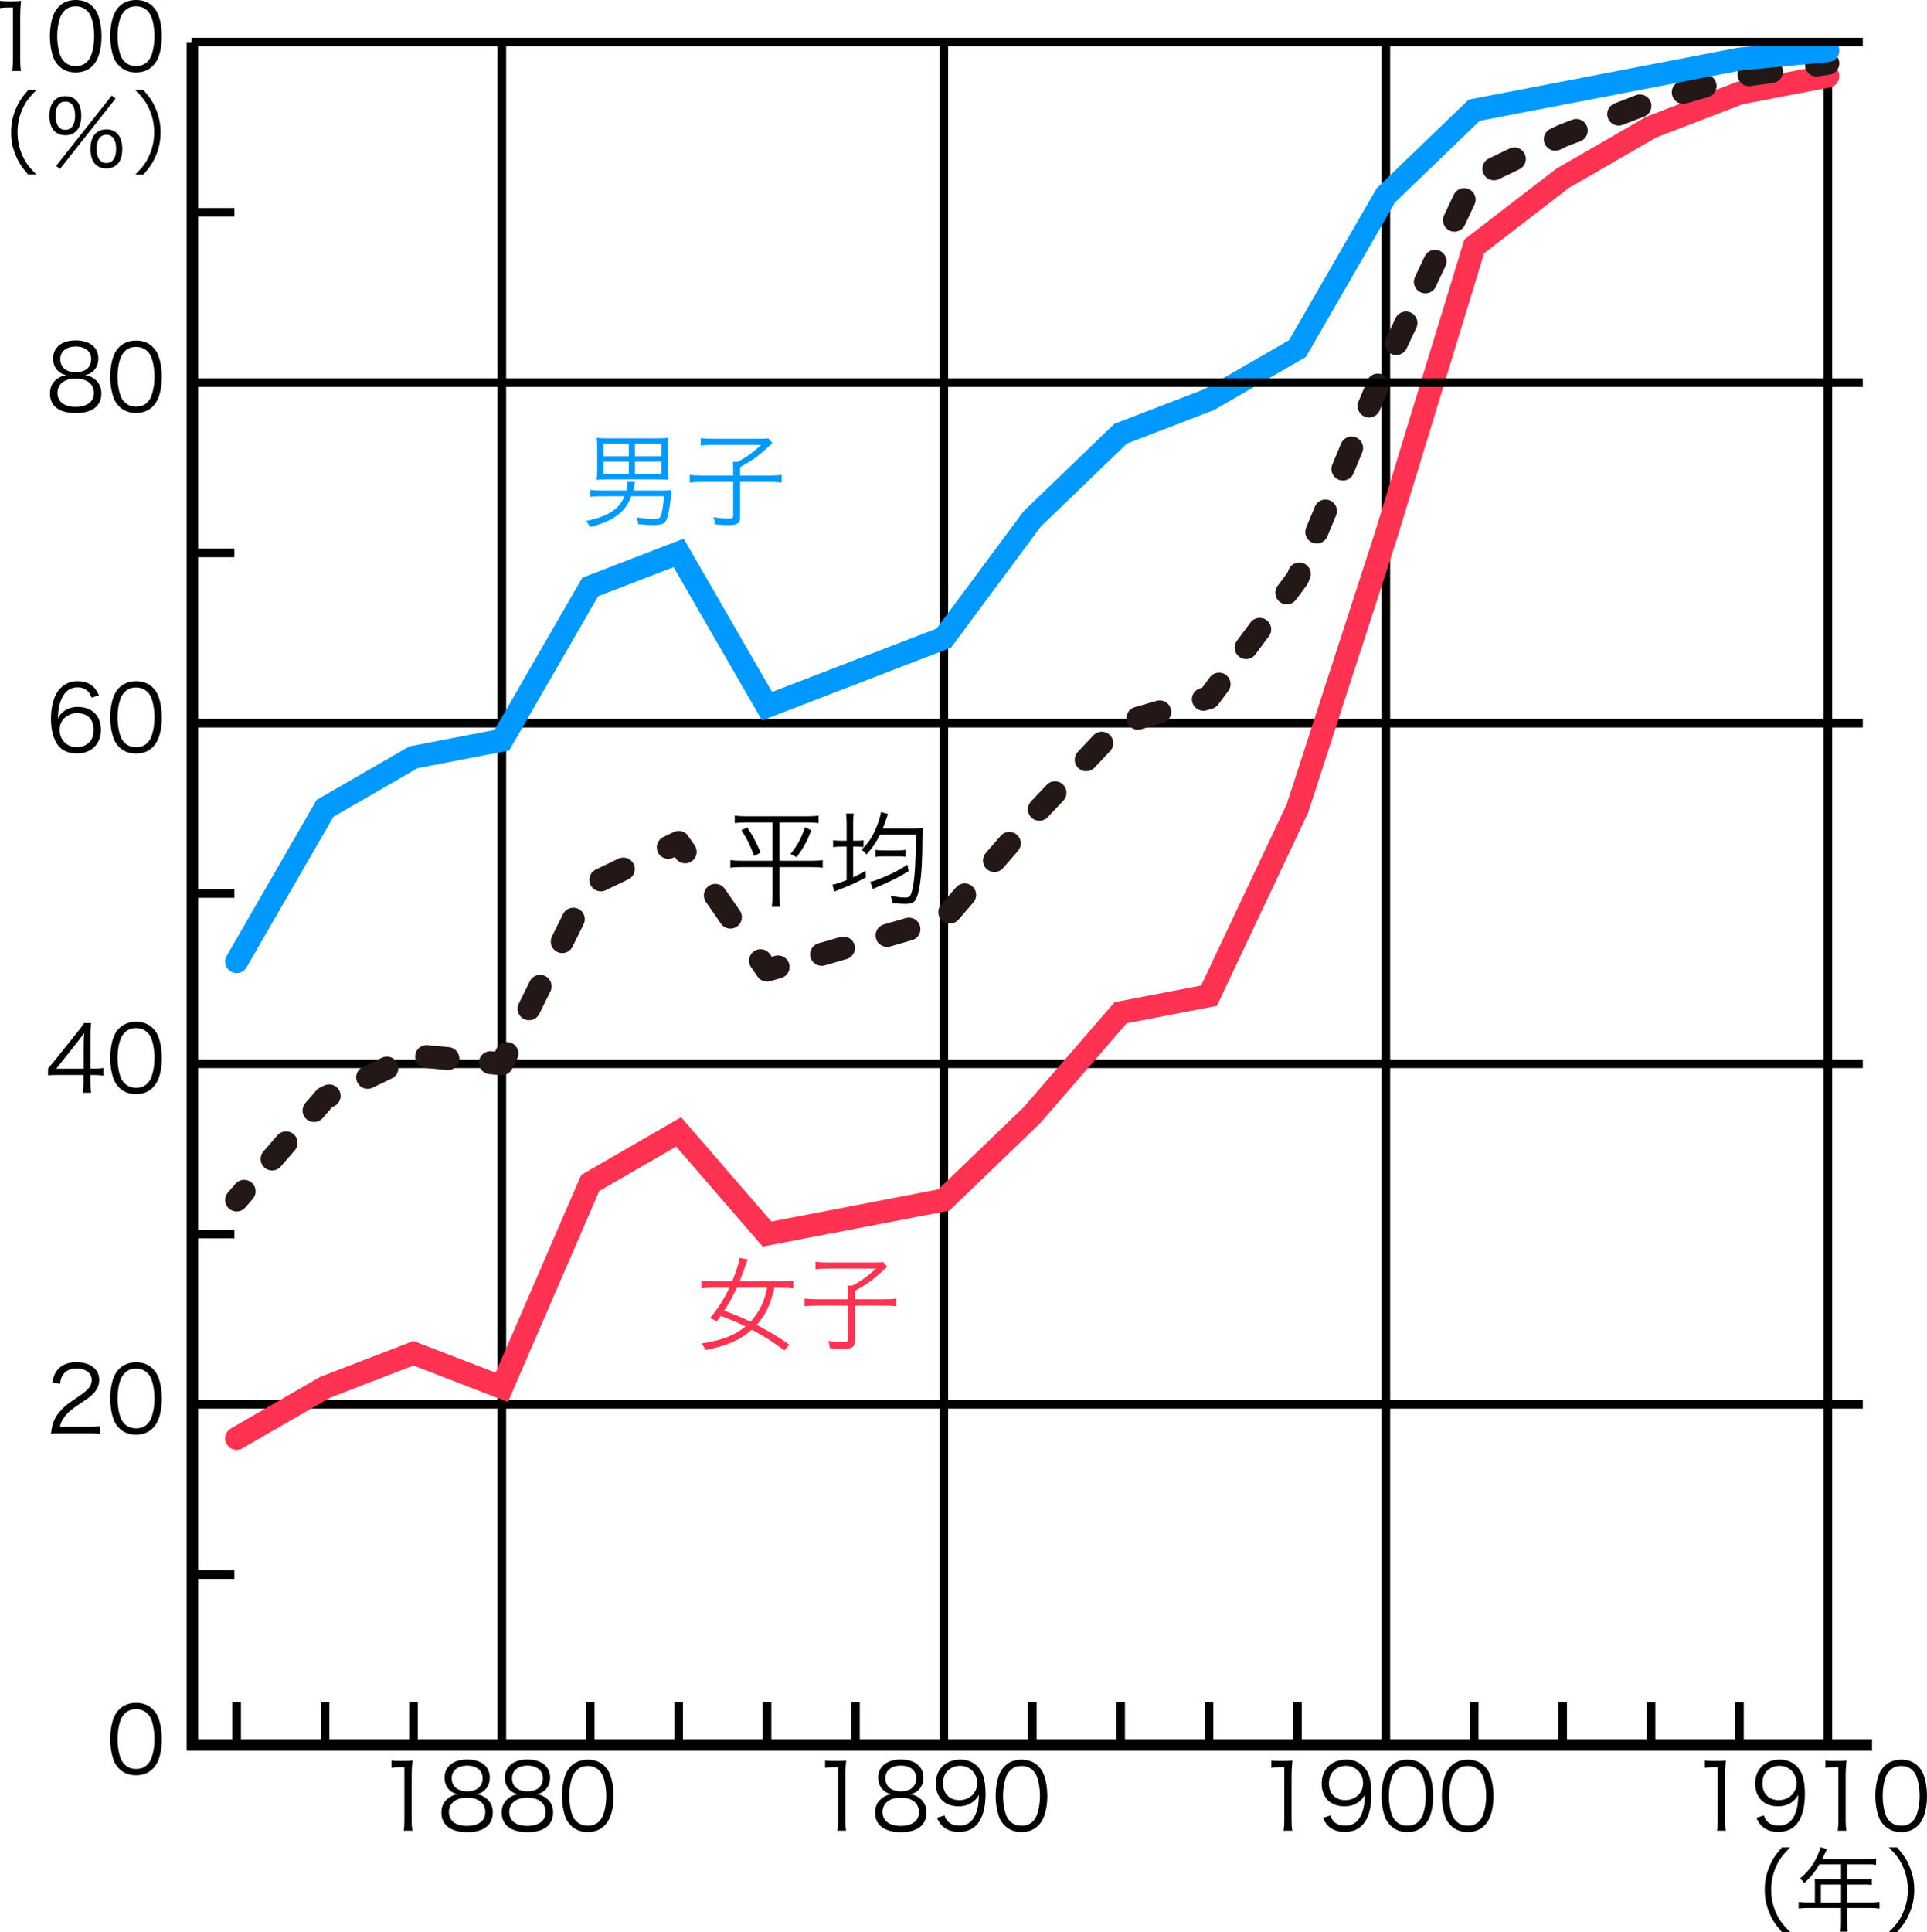 <?xml version="1.0" encoding="utf-8"?>
<!-- Generator: Adobe Illustrator 16.0.3, SVG Export Plug-In . SVG Version: 6.00 Build 0)  -->
<!DOCTYPE svg PUBLIC "-//W3C//DTD SVG 1.1//EN" "http://www.w3.org/Graphics/SVG/1.1/DTD/svg11.dtd">
<svg version="1.1" id="レイヤー_1" xmlns="http://www.w3.org/2000/svg" xmlns:xlink="http://www.w3.org/1999/xlink" x="0px"
	 y="0px" width="167.889px" height="168.3px" viewBox="0 0 167.889 168.3" enable-background="new 0 0 167.889 168.3"
	 xml:space="preserve">
<line fill="none" stroke="#000000" stroke-width="0.75" stroke-miterlimit="10" x1="20.617" y1="151.996" x2="20.617" y2="148.288"/>
<line fill="none" stroke="#000000" stroke-width="0.75" stroke-miterlimit="10" x1="28.319" y1="151.996" x2="28.319" y2="148.288"/>
<line fill="none" stroke="#000000" stroke-width="0.75" stroke-miterlimit="10" x1="36.021" y1="151.996" x2="36.021" y2="148.288"/>
<line fill="none" stroke="#000000" stroke-width="0.75" stroke-miterlimit="10" x1="43.723" y1="151.996" x2="43.723" y2="3.664"/>
<line fill="none" stroke="#000000" stroke-width="0.75" stroke-miterlimit="10" x1="51.425" y1="151.996" x2="51.425" y2="148.288"/>
<line fill="none" stroke="#000000" stroke-width="0.75" stroke-miterlimit="10" x1="59.126" y1="151.996" x2="59.126" y2="148.288"/>
<line fill="none" stroke="#000000" stroke-width="0.75" stroke-miterlimit="10" x1="66.828" y1="151.996" x2="66.828" y2="148.288"/>
<line fill="none" stroke="#000000" stroke-width="0.75" stroke-miterlimit="10" x1="74.53" y1="151.996" x2="74.53" y2="148.288"/>
<line fill="none" stroke="#000000" stroke-width="0.75" stroke-miterlimit="10" x1="82.231" y1="151.996" x2="82.231" y2="3.664"/>
<line fill="none" stroke="#000000" stroke-width="0.75" stroke-miterlimit="10" x1="120.741" y1="151.996" x2="120.741" y2="3.664"/>
<line fill="none" stroke="#000000" stroke-width="0.75" stroke-miterlimit="10" x1="159.25" y1="151.996" x2="159.25" y2="3.664"/>
<line fill="none" stroke="#000000" stroke-width="0.75" stroke-miterlimit="10" x1="89.934" y1="151.996" x2="89.934" y2="148.288"/>
<line fill="none" stroke="#000000" stroke-width="0.75" stroke-miterlimit="10" x1="97.636" y1="151.996" x2="97.636" y2="148.288"/>
<line fill="none" stroke="#000000" stroke-width="0.75" stroke-miterlimit="10" x1="105.337" y1="151.996" x2="105.337" y2="148.288"/>
<line fill="none" stroke="#000000" stroke-width="0.75" stroke-miterlimit="10" x1="113.039" y1="151.996" x2="113.039" y2="148.288"/>
<line fill="none" stroke="#000000" stroke-width="0.75" stroke-miterlimit="10" x1="128.442" y1="151.996" x2="128.442" y2="148.288"/>
<line fill="none" stroke="#000000" stroke-width="0.75" stroke-miterlimit="10" x1="136.145" y1="151.996" x2="136.145" y2="148.288"/>
<line fill="none" stroke="#000000" stroke-width="0.75" stroke-miterlimit="10" x1="143.846" y1="151.996" x2="143.846" y2="148.288"/>
<line fill="none" stroke="#000000" stroke-width="0.75" stroke-miterlimit="10" x1="151.548" y1="151.996" x2="151.548" y2="148.288"/>
<g>
	<path d="M10.384,154.072c-0.216-0.216-0.384-0.463-0.479-0.735c-0.2-0.56-0.304-1.191-0.304-1.847c0-0.848,0.184-1.711,0.464-2.175
		c0.384-0.647,0.999-0.983,1.791-0.983c0.592,0,1.104,0.191,1.463,0.567c0.224,0.224,0.384,0.472,0.479,0.735
		c0.2,0.552,0.304,1.191,0.304,1.855c0,0.967-0.207,1.823-0.56,2.311c-0.399,0.56-0.959,0.84-1.694,0.84
		C11.256,154.641,10.76,154.448,10.384,154.072z M10.848,149.291c-0.168,0.185-0.296,0.384-0.359,0.584
		c-0.168,0.487-0.248,1.031-0.248,1.615c0,0.743,0.16,1.527,0.376,1.902c0.279,0.464,0.695,0.696,1.239,0.696
		c0.399,0,0.743-0.128,0.983-0.376c0.176-0.184,0.304-0.392,0.376-0.624c0.168-0.495,0.247-1.023,0.247-1.615
		c0-0.695-0.151-1.486-0.359-1.862c-0.264-0.48-0.695-0.728-1.255-0.728C11.432,148.884,11.104,149.02,10.848,149.291z"/>
</g>
<g>
	<path d="M155.248,168.3c-0.6-0.688-0.848-1.071-1.111-1.719c-0.265-0.64-0.384-1.271-0.384-1.967c0-0.696,0.119-1.327,0.384-1.967
		c0.264-0.648,0.512-1.032,1.111-1.72h0.711c-0.671,0.68-0.936,1.04-1.215,1.655c-0.288,0.64-0.432,1.304-0.432,2.031
		s0.144,1.391,0.432,2.03c0.279,0.616,0.544,0.976,1.215,1.655H155.248z"/>
	<path d="M158.123,164.15c0-0.176-0.009-0.312-0.024-0.472c0.168,0.016,0.344,0.023,0.567,0.023h1.735v-1.303h-1.879
		c-0.408,0.68-0.792,1.151-1.327,1.631c-0.128-0.184-0.208-0.264-0.384-0.384c0.791-0.672,1.223-1.255,1.599-2.15
		c0.104-0.232,0.16-0.416,0.2-0.584l0.567,0.16c-0.031,0.063-0.056,0.119-0.104,0.216l-0.304,0.647h3.966
		c0.352,0,0.52-0.008,0.72-0.04v0.544c-0.2-0.032-0.393-0.04-0.72-0.04h-1.808v1.303h1.447c0.328,0,0.504-0.008,0.712-0.04v0.528
		c-0.208-0.024-0.399-0.032-0.704-0.032h-1.455v1.567h2.016c0.359,0,0.583-0.017,0.808-0.048v0.575
		c-0.232-0.032-0.48-0.048-0.808-0.048h-2.016v1.319c0,0.344,0.017,0.536,0.057,0.743h-0.632c0.04-0.199,0.048-0.375,0.048-0.743
		v-1.319h-2.887c-0.327,0-0.575,0.016-0.808,0.048v-0.575c0.232,0.031,0.456,0.048,0.808,0.048h0.608V164.15z M160.401,165.726
		v-1.567h-1.759v1.567H160.401z"/>
	<path d="M164.571,168.3c0.672-0.672,0.936-1.039,1.216-1.655c0.287-0.64,0.432-1.303,0.432-2.03s-0.145-1.392-0.432-2.031
		c-0.28-0.615-0.544-0.983-1.216-1.655h0.712c0.6,0.688,0.848,1.071,1.111,1.72c0.264,0.64,0.384,1.271,0.384,1.967
		c0,0.695-0.12,1.327-0.384,1.967c-0.264,0.647-0.512,1.031-1.111,1.719H164.571z"/>
</g>
<g>
	<path d="M5.32,124.854c-0.504,0-0.624,0.008-0.88,0.04c0.088-0.632,0.112-0.752,0.231-1.056c0.2-0.504,0.536-0.943,1.04-1.375
		c0.279-0.24,0.296-0.248,1.224-0.88c0.791-0.535,1.055-0.888,1.055-1.375c0-0.607-0.512-1-1.327-1
		c-0.527,0-0.919,0.177-1.159,0.521c-0.152,0.216-0.224,0.407-0.28,0.808l-0.671-0.112c0.119-0.575,0.239-0.855,0.504-1.151
		c0.359-0.408,0.903-0.615,1.606-0.615c1.208,0,1.983,0.607,1.983,1.551c0,0.408-0.16,0.791-0.472,1.136
		c-0.24,0.271-0.448,0.423-1.359,1.031c-0.632,0.424-0.888,0.647-1.151,0.983c-0.248,0.328-0.36,0.544-0.456,0.928h2.551
		c0.399,0,0.672-0.017,0.976-0.057v0.672c-0.32-0.032-0.584-0.048-0.983-0.048H5.32z"/>
	<path d="M10.384,124.406c-0.216-0.216-0.384-0.463-0.479-0.735c-0.2-0.56-0.304-1.191-0.304-1.847c0-0.848,0.184-1.711,0.464-2.175
		c0.384-0.647,0.999-0.983,1.791-0.983c0.592,0,1.104,0.191,1.463,0.567c0.224,0.224,0.384,0.472,0.479,0.735
		c0.2,0.552,0.304,1.191,0.304,1.855c0,0.967-0.207,1.823-0.56,2.311c-0.399,0.56-0.959,0.84-1.694,0.84
		C11.256,124.975,10.76,124.782,10.384,124.406z M10.848,119.625c-0.168,0.185-0.296,0.384-0.359,0.584
		c-0.168,0.487-0.248,1.031-0.248,1.615c0,0.743,0.16,1.527,0.376,1.902c0.279,0.464,0.695,0.696,1.239,0.696
		c0.399,0,0.743-0.128,0.983-0.376c0.176-0.184,0.304-0.392,0.376-0.624c0.168-0.495,0.247-1.023,0.247-1.615
		c0-0.695-0.151-1.486-0.359-1.862c-0.264-0.48-0.695-0.728-1.255-0.728C11.432,119.218,11.104,119.354,10.848,119.625z"/>
</g>
<g>
	<path d="M34.104,153.353c0.208,0.032,0.36,0.04,0.664,0.04h0.504c0.271,0,0.399-0.008,0.663-0.04
		c-0.048,0.488-0.072,0.896-0.072,1.328v3.886c0,0.375,0.017,0.607,0.064,0.903h-0.76c0.048-0.28,0.064-0.536,0.064-0.903v-4.63
		H34.8c-0.256,0-0.463,0.017-0.695,0.048V153.353z"/>
	<path d="M42.335,156.631c0.399,0.296,0.6,0.72,0.6,1.256c0,1.095-0.8,1.711-2.207,1.711c-1.463,0-2.271-0.607-2.271-1.711
		c0-0.576,0.231-1.016,0.712-1.327c0.248-0.16,0.424-0.225,0.72-0.272c-0.704-0.128-1.16-0.695-1.16-1.439
		c0-0.967,0.76-1.583,1.968-1.583c1.223,0,1.975,0.6,1.975,1.583c0,0.744-0.448,1.304-1.159,1.439
		C41.847,156.335,42.071,156.432,42.335,156.631z M39.112,157.847c0,0.76,0.584,1.207,1.575,1.207c0.56,0,1.016-0.144,1.288-0.416
		c0.199-0.184,0.304-0.464,0.304-0.791c0-0.784-0.6-1.256-1.583-1.256C39.712,156.591,39.112,157.071,39.112,157.847z
		 M39.353,154.896c0,0.711,0.512,1.143,1.352,1.143c0.839,0,1.343-0.432,1.343-1.143c0-0.672-0.527-1.096-1.351-1.096
		C39.88,153.801,39.353,154.232,39.353,154.896z"/>
	<path d="M47.591,156.631c0.399,0.296,0.6,0.72,0.6,1.256c0,1.095-0.8,1.711-2.207,1.711c-1.463,0-2.271-0.607-2.271-1.711
		c0-0.576,0.231-1.016,0.712-1.327c0.248-0.16,0.424-0.225,0.72-0.272c-0.704-0.128-1.16-0.695-1.16-1.439
		c0-0.967,0.76-1.583,1.968-1.583c1.223,0,1.975,0.6,1.975,1.583c0,0.744-0.448,1.304-1.159,1.439
		C47.103,156.335,47.327,156.432,47.591,156.631z M44.368,157.847c0,0.76,0.584,1.207,1.575,1.207c0.56,0,1.016-0.144,1.288-0.416
		c0.199-0.184,0.304-0.464,0.304-0.791c0-0.784-0.6-1.256-1.583-1.256C44.968,156.591,44.368,157.071,44.368,157.847z
		 M44.608,154.896c0,0.711,0.512,1.143,1.352,1.143c0.839,0,1.343-0.432,1.343-1.143c0-0.672-0.527-1.096-1.351-1.096
		C45.136,153.801,44.608,154.232,44.608,154.896z"/>
	<path d="M49.744,159.021c-0.216-0.216-0.384-0.463-0.479-0.735c-0.2-0.56-0.304-1.191-0.304-1.847c0-0.848,0.184-1.711,0.464-2.175
		c0.384-0.647,0.999-0.983,1.791-0.983c0.592,0,1.104,0.191,1.463,0.567c0.224,0.224,0.384,0.472,0.479,0.735
		c0.2,0.552,0.304,1.191,0.304,1.855c0,0.967-0.207,1.823-0.56,2.311c-0.399,0.56-0.959,0.84-1.694,0.84
		C50.616,159.59,50.12,159.397,49.744,159.021z M50.208,154.24c-0.168,0.185-0.296,0.384-0.359,0.584
		c-0.168,0.487-0.248,1.031-0.248,1.615c0,0.743,0.16,1.527,0.376,1.902c0.279,0.464,0.695,0.696,1.239,0.696
		c0.399,0,0.743-0.128,0.983-0.376c0.176-0.184,0.304-0.392,0.376-0.624c0.168-0.495,0.247-1.023,0.247-1.615
		c0-0.695-0.151-1.486-0.359-1.862c-0.264-0.48-0.695-0.728-1.255-0.728C50.792,153.833,50.464,153.969,50.208,154.24z"/>
</g>
<g>
	<path fill="#0099FF" d="M55.002,43.224c-0.297,0.757-0.648,1.233-1.225,1.666c-0.603,0.45-1.269,0.738-2.376,1.026
		c-0.081-0.189-0.153-0.307-0.352-0.531c1.161-0.252,1.818-0.504,2.404-0.928c0.459-0.333,0.72-0.675,0.954-1.233h-1.99
		c-0.414,0-0.692,0.019-0.98,0.055v-0.604c0.252,0.036,0.566,0.054,0.98,0.054h2.161c0.072-0.306,0.099-0.459,0.099-0.702
		c0-0.009,0-0.036-0.009-0.071l0.666,0.035c-0.036,0.136-0.045,0.198-0.099,0.433c-0.027,0.135-0.045,0.18-0.072,0.306h2.431
		c0.324,0,0.55-0.009,0.918-0.036c-0.018,0.145-0.018,0.145-0.054,0.469c-0.117,1.197-0.27,1.936-0.441,2.205
		c-0.188,0.298-0.432,0.369-1.179,0.369c-0.36,0-0.657-0.018-1.225-0.071c-0.027-0.217-0.063-0.352-0.153-0.604
		c0.567,0.099,0.981,0.135,1.432,0.135s0.576-0.045,0.666-0.233c0.117-0.253,0.198-0.721,0.298-1.738H55.002z M58.189,40.974
		c0,0.378,0.009,0.566,0.036,0.828c-0.243-0.027-0.514-0.045-0.829-0.045h-4.546c-0.324,0-0.612,0.018-0.864,0.045
		c0.027-0.252,0.045-0.459,0.045-0.828v-1.972c0-0.396-0.009-0.621-0.045-0.864c0.252,0.036,0.504,0.045,0.855,0.045h4.528
		c0.351,0,0.603-0.009,0.855-0.045c-0.027,0.252-0.036,0.459-0.036,0.864V40.974z M52.59,38.659v1.081h2.196v-1.081H52.59z
		 M52.59,40.208v1.08h2.196v-1.08H52.59z M57.631,39.74v-1.081h-2.313v1.081H57.631z M57.631,41.288v-1.08h-2.313v1.08H57.631z"/>
	<path fill="#0099FF" d="M63.876,40.829c0-0.234-0.009-0.405-0.027-0.594h0.415c0.837-0.45,1.323-0.811,2.052-1.477h-4.356
		c-0.36,0-0.676,0.018-0.91,0.054v-0.648c0.271,0.036,0.541,0.055,0.919,0.055h4.267c0.369,0,0.541-0.01,0.702-0.036l0.369,0.414
		c-0.188,0.162-0.197,0.171-0.323,0.288c-1.018,0.918-1.342,1.152-2.503,1.81v0.729h2.529c0.514,0,0.783-0.019,1.09-0.055v0.666
		c-0.324-0.035-0.604-0.054-1.09-0.054h-2.529v3.007c0,0.604-0.216,0.757-1.035,0.757c-0.288,0-0.567-0.019-1.144-0.063
		c-0.036-0.279-0.063-0.396-0.153-0.63c0.549,0.081,0.928,0.117,1.297,0.117c0.351,0,0.432-0.046,0.432-0.262v-2.926h-2.683
		c-0.45,0-0.766,0.019-1.107,0.054v-0.666c0.333,0.036,0.621,0.055,1.125,0.055h2.665V40.829z"/>
</g>
<g>
	<path fill="#FF3351" d="M68.342,117.639c-1.062-0.792-1.737-1.225-2.836-1.81c-0.495,0.441-1.035,0.783-1.692,1.08
		c-0.603,0.271-1.278,0.469-2.376,0.693c-0.117-0.297-0.153-0.36-0.324-0.576c1.81-0.279,2.871-0.693,3.835-1.485
		c-0.766-0.378-0.837-0.405-2.151-0.918c-0.145,0.207-0.181,0.261-0.352,0.477c-0.225-0.126-0.333-0.18-0.585-0.288
		c0.648-0.756,1.225-1.665,1.684-2.638H62.04c-0.396,0-0.666,0.019-0.937,0.055v-0.676c0.262,0.045,0.576,0.063,0.937,0.063h1.747
		c0.369-0.892,0.549-1.459,0.647-2.044l0.712,0.135c-0.153,0.396-0.234,0.612-0.243,0.64c-0.252,0.729-0.324,0.909-0.469,1.27h3.745
		c0.369,0,0.667-0.019,0.937-0.063v0.676c-0.261-0.036-0.549-0.055-0.927-0.055H67.46c-0.216,0.919-0.342,1.306-0.585,1.81
		c-0.234,0.505-0.559,0.981-0.945,1.423c1.089,0.567,1.72,0.945,2.836,1.72L68.342,117.639z M64.192,112.174
		c-0.334,0.738-0.676,1.351-1.09,1.99c1.099,0.423,1.558,0.612,2.287,0.972c0.323-0.351,0.684-0.864,0.918-1.341
		c0.225-0.469,0.342-0.819,0.531-1.621H64.192z"/>
	<path fill="#FF3351" d="M73.876,112.579c0-0.234-0.009-0.405-0.027-0.594h0.415c0.837-0.45,1.323-0.811,2.052-1.477h-4.356
		c-0.36,0-0.676,0.018-0.91,0.054v-0.648c0.271,0.036,0.541,0.055,0.919,0.055h4.267c0.369,0,0.541-0.01,0.702-0.036l0.369,0.414
		c-0.188,0.162-0.197,0.171-0.323,0.288c-1.018,0.918-1.342,1.152-2.503,1.81v0.729h2.529c0.514,0,0.783-0.019,1.09-0.055v0.666
		c-0.324-0.035-0.604-0.054-1.09-0.054h-2.529v3.007c0,0.604-0.216,0.757-1.035,0.757c-0.288,0-0.567-0.019-1.144-0.063
		c-0.036-0.279-0.063-0.396-0.153-0.63c0.549,0.081,0.928,0.117,1.297,0.117c0.351,0,0.432-0.046,0.432-0.262v-2.926h-2.683
		c-0.45,0-0.766,0.019-1.107,0.054v-0.666c0.333,0.036,0.621,0.055,1.125,0.055h2.665V112.579z"/>
</g>
<g>
	<path d="M64.961,71.642c-0.396,0-0.666,0.018-0.945,0.054v-0.647c0.261,0.035,0.54,0.054,0.954,0.054h5.393
		c0.414,0,0.685-0.019,0.954-0.054v0.647c-0.278-0.036-0.549-0.054-0.945-0.054h-2.457v3.34h2.8c0.44,0,0.729-0.018,0.963-0.063
		v0.675c-0.234-0.045-0.513-0.063-0.981-0.063h-2.781v2.484c0,0.333,0.018,0.666,0.063,0.981h-0.738
		c0.045-0.324,0.063-0.64,0.063-0.981v-2.484h-2.683c-0.46,0-0.747,0.018-0.99,0.063v-0.675c0.252,0.045,0.521,0.063,0.98,0.063
		h2.692v-3.34H64.961z M65.104,72.074c0.505,0.765,0.774,1.287,1.162,2.196l-0.567,0.288c-0.36-0.964-0.621-1.494-1.107-2.242
		L65.104,72.074z M70.687,72.326c-0.387,0.99-0.666,1.494-1.278,2.34l-0.54-0.27c0.621-0.783,0.9-1.297,1.27-2.332L70.687,72.326z"
		/>
	<path d="M73.763,71.74c0-0.369-0.018-0.594-0.054-0.873h0.675c-0.045,0.271-0.054,0.486-0.054,0.855v1.513h0.198
		c0.359,0,0.54-0.009,0.711-0.045v0.594c-0.198-0.027-0.396-0.036-0.72-0.036H74.33v2.674c0.414-0.188,0.594-0.288,1.089-0.567
		l0.027,0.567c-0.819,0.45-1.206,0.63-2.305,1.063c-0.162,0.063-0.324,0.126-0.45,0.18l-0.171-0.594
		c0.234-0.036,0.648-0.171,1.242-0.405v-2.917h-0.396c-0.379,0-0.559,0.009-0.784,0.055v-0.622c0.226,0.046,0.405,0.055,0.784,0.055
		h0.396V71.74z M76.671,72.704c-0.342,0.693-0.648,1.134-1.18,1.729c-0.036-0.045-0.063-0.072-0.072-0.1
		c-0.135-0.162-0.171-0.188-0.359-0.306c0.621-0.63,0.945-1.116,1.278-1.918c0.225-0.54,0.369-1.008,0.414-1.368l0.621,0.162
		c-0.036,0.09-0.054,0.135-0.108,0.306c-0.099,0.307-0.216,0.612-0.351,0.955h2.683c0.648-0.019,0.648-0.019,0.811-0.036
		c-0.027,0.18-0.036,0.342-0.036,0.711c0,1.972-0.081,3.358-0.252,4.385c-0.145,0.801-0.307,1.206-0.541,1.368
		c-0.152,0.099-0.396,0.144-0.773,0.144c-0.262,0-0.55-0.018-1.054-0.071c-0.018-0.226-0.054-0.369-0.162-0.631
		c0.495,0.1,0.973,0.153,1.287,0.153c0.343,0,0.469-0.126,0.586-0.585c0.225-0.9,0.324-2.251,0.333-4.897H76.671z M79.164,75.891
		c-0.972,0.585-1.476,0.838-2.871,1.44c-0.108,0.045-0.162,0.072-0.234,0.117l-0.234-0.63c0.171-0.036,0.333-0.081,0.522-0.153
		c1.026-0.378,1.818-0.766,2.719-1.342L79.164,75.891z M76.283,74.027c0.234,0.045,0.396,0.054,0.783,0.054h1.081
		c0.369,0,0.566-0.018,0.747-0.054v0.604c-0.189-0.027-0.414-0.036-0.738-0.036h-1.099c-0.36,0-0.558,0.009-0.774,0.054V74.027z"/>
</g>
<g>
	<path d="M71.89,153.353c0.208,0.032,0.36,0.04,0.664,0.04h0.504c0.271,0,0.399-0.008,0.663-0.04
		c-0.048,0.488-0.072,0.896-0.072,1.328v3.886c0,0.375,0.017,0.607,0.064,0.903h-0.76c0.048-0.28,0.064-0.536,0.064-0.903v-4.63
		h-0.433c-0.256,0-0.463,0.017-0.695,0.048V153.353z"/>
	<path d="M80.12,156.631c0.399,0.296,0.6,0.72,0.6,1.256c0,1.095-0.8,1.711-2.207,1.711c-1.463,0-2.271-0.607-2.271-1.711
		c0-0.576,0.231-1.016,0.712-1.327c0.248-0.16,0.424-0.225,0.72-0.272c-0.704-0.128-1.16-0.695-1.16-1.439
		c0-0.967,0.76-1.583,1.968-1.583c1.223,0,1.975,0.6,1.975,1.583c0,0.744-0.448,1.304-1.159,1.439
		C79.632,156.335,79.856,156.432,80.12,156.631z M76.897,157.847c0,0.76,0.584,1.207,1.575,1.207c0.56,0,1.016-0.144,1.288-0.416
		c0.199-0.184,0.304-0.464,0.304-0.791c0-0.784-0.6-1.256-1.583-1.256C77.497,156.591,76.897,157.071,76.897,157.847z
		 M77.138,154.896c0,0.711,0.512,1.143,1.352,1.143c0.839,0,1.343-0.432,1.343-1.143c0-0.672-0.527-1.096-1.351-1.096
		C77.665,153.801,77.138,154.232,77.138,154.896z"/>
	<path d="M82.29,158.143c0.096,0.264,0.159,0.376,0.287,0.512c0.225,0.248,0.568,0.376,1.008,0.376c0.575,0,0.991-0.232,1.287-0.736
		c0.152-0.256,0.28-0.647,0.344-1.023c0.032-0.199,0.057-0.527,0.072-0.936c-0.112,0.216-0.176,0.296-0.32,0.448
		c-0.407,0.384-0.855,0.56-1.455,0.56c-0.592,0-1.095-0.184-1.439-0.527c-0.344-0.344-0.543-0.872-0.543-1.439
		c0-1.271,0.855-2.103,2.167-2.103c0.896,0,1.631,0.512,1.935,1.343c0.16,0.432,0.231,0.976,0.231,1.663
		c0,1.111-0.231,2.015-0.663,2.551c-0.4,0.504-0.928,0.743-1.663,0.743c-0.552,0-1-0.144-1.344-0.432
		c-0.224-0.184-0.352-0.367-0.56-0.791L82.29,158.143z M85.136,155.328c0-0.863-0.64-1.512-1.495-1.512
		c-0.527,0-1.007,0.256-1.271,0.68c-0.128,0.208-0.207,0.528-0.207,0.84c0,0.903,0.552,1.471,1.423,1.471
		C84.473,156.807,85.136,156.176,85.136,155.328z"/>
	<path d="M87.529,159.021c-0.216-0.216-0.384-0.463-0.479-0.735c-0.2-0.56-0.304-1.191-0.304-1.847c0-0.848,0.184-1.711,0.464-2.175
		c0.384-0.647,0.999-0.983,1.791-0.983c0.592,0,1.104,0.191,1.463,0.567c0.224,0.224,0.384,0.472,0.479,0.735
		c0.2,0.552,0.304,1.191,0.304,1.855c0,0.967-0.207,1.823-0.56,2.311c-0.399,0.56-0.959,0.84-1.694,0.84
		C88.401,159.59,87.905,159.397,87.529,159.021z M87.993,154.24c-0.168,0.185-0.296,0.384-0.359,0.584
		c-0.168,0.487-0.248,1.031-0.248,1.615c0,0.743,0.16,1.527,0.376,1.902c0.279,0.464,0.695,0.696,1.239,0.696
		c0.399,0,0.743-0.128,0.983-0.376c0.176-0.184,0.304-0.392,0.376-0.624c0.168-0.495,0.247-1.023,0.247-1.615
		c0-0.695-0.151-1.486-0.359-1.862c-0.264-0.48-0.695-0.728-1.255-0.728C88.577,153.833,88.249,153.969,87.993,154.24z"/>
</g>
<g>
	<path d="M110.765,153.353c0.208,0.032,0.36,0.04,0.664,0.04h0.504c0.271,0,0.399-0.008,0.663-0.04
		c-0.048,0.488-0.072,0.896-0.072,1.328v3.886c0,0.375,0.017,0.607,0.064,0.903h-0.76c0.048-0.28,0.064-0.536,0.064-0.903v-4.63
		h-0.433c-0.256,0-0.463,0.017-0.695,0.048V153.353z"/>
	<path d="M115.909,158.143c0.096,0.264,0.159,0.376,0.287,0.512c0.225,0.248,0.568,0.376,1.008,0.376
		c0.575,0,0.991-0.232,1.287-0.736c0.152-0.256,0.28-0.647,0.344-1.023c0.032-0.199,0.057-0.527,0.072-0.936
		c-0.112,0.216-0.176,0.296-0.32,0.448c-0.407,0.384-0.855,0.56-1.455,0.56c-0.592,0-1.095-0.184-1.439-0.527
		c-0.344-0.344-0.543-0.872-0.543-1.439c0-1.271,0.855-2.103,2.167-2.103c0.896,0,1.631,0.512,1.935,1.343
		c0.16,0.432,0.231,0.976,0.231,1.663c0,1.111-0.231,2.015-0.663,2.551c-0.4,0.504-0.928,0.743-1.663,0.743
		c-0.552,0-1-0.144-1.344-0.432c-0.224-0.184-0.352-0.367-0.56-0.791L115.909,158.143z M118.755,155.328
		c0-0.863-0.64-1.512-1.495-1.512c-0.527,0-1.007,0.256-1.271,0.68c-0.128,0.208-0.207,0.528-0.207,0.84
		c0,0.903,0.552,1.471,1.423,1.471C118.092,156.807,118.755,156.176,118.755,155.328z"/>
	<path d="M121.148,159.021c-0.216-0.216-0.384-0.463-0.479-0.735c-0.2-0.56-0.304-1.191-0.304-1.847
		c0-0.848,0.184-1.711,0.464-2.175c0.384-0.647,0.999-0.983,1.791-0.983c0.592,0,1.104,0.191,1.463,0.567
		c0.224,0.224,0.384,0.472,0.479,0.735c0.2,0.552,0.304,1.191,0.304,1.855c0,0.967-0.207,1.823-0.56,2.311
		c-0.399,0.56-0.959,0.84-1.694,0.84C122.021,159.59,121.524,159.397,121.148,159.021z M121.612,154.24
		c-0.168,0.185-0.296,0.384-0.359,0.584c-0.168,0.487-0.248,1.031-0.248,1.615c0,0.743,0.16,1.527,0.376,1.902
		c0.279,0.464,0.695,0.696,1.239,0.696c0.399,0,0.743-0.128,0.983-0.376c0.176-0.184,0.304-0.392,0.376-0.624
		c0.168-0.495,0.247-1.023,0.247-1.615c0-0.695-0.151-1.486-0.359-1.862c-0.264-0.48-0.695-0.728-1.255-0.728
		C122.196,153.833,121.868,153.969,121.612,154.24z"/>
	<path d="M126.404,159.021c-0.216-0.216-0.384-0.463-0.479-0.735c-0.2-0.56-0.304-1.191-0.304-1.847
		c0-0.848,0.184-1.711,0.464-2.175c0.384-0.647,0.999-0.983,1.791-0.983c0.592,0,1.104,0.191,1.463,0.567
		c0.224,0.224,0.384,0.472,0.479,0.735c0.2,0.552,0.304,1.191,0.304,1.855c0,0.967-0.207,1.823-0.56,2.311
		c-0.399,0.56-0.959,0.84-1.694,0.84C127.276,159.59,126.78,159.397,126.404,159.021z M126.868,154.24
		c-0.168,0.185-0.296,0.384-0.359,0.584c-0.168,0.487-0.248,1.031-0.248,1.615c0,0.743,0.16,1.527,0.376,1.902
		c0.279,0.464,0.695,0.696,1.239,0.696c0.399,0,0.743-0.128,0.983-0.376c0.176-0.184,0.304-0.392,0.376-0.624
		c0.168-0.495,0.247-1.023,0.247-1.615c0-0.695-0.151-1.486-0.359-1.862c-0.264-0.48-0.695-0.728-1.255-0.728
		C127.452,153.833,127.124,153.969,126.868,154.24z"/>
</g>
<g>
	<path d="M148.531,153.353c0.208,0.032,0.36,0.04,0.664,0.04h0.504c0.271,0,0.399-0.008,0.663-0.04
		c-0.048,0.488-0.072,0.896-0.072,1.328v3.886c0,0.375,0.017,0.607,0.064,0.903h-0.76c0.048-0.28,0.064-0.536,0.064-0.903v-4.63
		h-0.433c-0.256,0-0.463,0.017-0.695,0.048V153.353z"/>
	<path d="M153.676,158.143c0.096,0.264,0.159,0.376,0.287,0.512c0.225,0.248,0.568,0.376,1.008,0.376
		c0.575,0,0.991-0.232,1.287-0.736c0.152-0.256,0.28-0.647,0.344-1.023c0.032-0.199,0.057-0.527,0.072-0.936
		c-0.112,0.216-0.176,0.296-0.32,0.448c-0.407,0.384-0.855,0.56-1.455,0.56c-0.592,0-1.095-0.184-1.439-0.527
		c-0.344-0.344-0.543-0.872-0.543-1.439c0-1.271,0.855-2.103,2.167-2.103c0.896,0,1.631,0.512,1.935,1.343
		c0.16,0.432,0.231,0.976,0.231,1.663c0,1.111-0.231,2.015-0.663,2.551c-0.4,0.504-0.928,0.743-1.663,0.743
		c-0.552,0-1-0.144-1.344-0.432c-0.224-0.184-0.352-0.367-0.56-0.791L153.676,158.143z M156.521,155.328
		c0-0.863-0.64-1.512-1.495-1.512c-0.527,0-1.007,0.256-1.271,0.68c-0.128,0.208-0.207,0.528-0.207,0.84
		c0,0.903,0.552,1.471,1.423,1.471C155.858,156.807,156.521,156.176,156.521,155.328z"/>
	<path d="M159.043,153.353c0.208,0.032,0.36,0.04,0.664,0.04h0.504c0.271,0,0.399-0.008,0.663-0.04
		c-0.048,0.488-0.072,0.896-0.072,1.328v3.886c0,0.375,0.017,0.607,0.064,0.903h-0.76c0.048-0.28,0.064-0.536,0.064-0.903v-4.63
		h-0.433c-0.256,0-0.463,0.017-0.695,0.048V153.353z"/>
	<path d="M164.171,159.021c-0.216-0.216-0.384-0.463-0.479-0.735c-0.2-0.56-0.304-1.191-0.304-1.847
		c0-0.848,0.184-1.711,0.464-2.175c0.384-0.647,0.999-0.983,1.791-0.983c0.592,0,1.104,0.191,1.463,0.567
		c0.224,0.224,0.384,0.472,0.479,0.735c0.2,0.552,0.304,1.191,0.304,1.855c0,0.967-0.207,1.823-0.56,2.311
		c-0.399,0.56-0.959,0.84-1.694,0.84C165.043,159.59,164.547,159.397,164.171,159.021z M164.635,154.24
		c-0.168,0.185-0.296,0.384-0.359,0.584c-0.168,0.487-0.248,1.031-0.248,1.615c0,0.743,0.16,1.527,0.376,1.902
		c0.279,0.464,0.695,0.696,1.239,0.696c0.399,0,0.743-0.128,0.983-0.376c0.176-0.184,0.304-0.392,0.376-0.624
		c0.168-0.495,0.247-1.023,0.247-1.615c0-0.695-0.151-1.486-0.359-1.862c-0.264-0.48-0.695-0.728-1.255-0.728
		C165.219,153.833,164.891,153.969,164.635,154.24z"/>
</g>
<g>
	<path d="M4.185,93.068c0.168-0.191,0.352-0.416,0.52-0.615l2.022-2.527c0.272-0.335,0.416-0.535,0.6-0.815h0.601
		c-0.04,0.472-0.049,0.72-0.049,1.352v2.623h0.305c0.335,0,0.543-0.017,0.831-0.057v0.664c-0.296-0.04-0.496-0.056-0.84-0.056H7.878
		v0.688c0,0.384,0.017,0.567,0.064,0.863H7.215c0.048-0.28,0.063-0.504,0.063-0.863v-0.688H5.136c-0.447,0-0.688,0.008-0.951,0.031
		V93.068z M7.287,91.062c0-0.424,0.008-0.68,0.048-1.087c-0.168,0.239-0.368,0.503-0.6,0.799l-1.839,2.319h2.391V91.062z"/>
	<path d="M10.384,94.739c-0.216-0.216-0.384-0.464-0.479-0.735c-0.2-0.56-0.304-1.191-0.304-1.847c0-0.848,0.184-1.711,0.464-2.175
		c0.384-0.647,0.999-0.983,1.791-0.983c0.592,0,1.104,0.191,1.463,0.567c0.224,0.224,0.384,0.472,0.479,0.735
		c0.2,0.552,0.304,1.191,0.304,1.855c0,0.968-0.207,1.823-0.56,2.311c-0.399,0.56-0.959,0.84-1.694,0.84
		C11.256,95.308,10.76,95.115,10.384,94.739z M10.848,89.958c-0.168,0.185-0.296,0.384-0.359,0.584
		c-0.168,0.487-0.248,1.031-0.248,1.615c0,0.743,0.16,1.527,0.376,1.902c0.279,0.464,0.695,0.696,1.239,0.696
		c0.399,0,0.743-0.128,0.983-0.376c0.176-0.184,0.304-0.392,0.376-0.624c0.168-0.495,0.247-1.023,0.247-1.615
		c0-0.695-0.151-1.486-0.359-1.862c-0.264-0.479-0.695-0.728-1.255-0.728C11.432,89.551,11.104,89.687,10.848,89.958z"/>
</g>
<g>
	<path d="M7.982,60.771c-0.104-0.256-0.16-0.367-0.279-0.503c-0.24-0.265-0.552-0.4-0.952-0.4c-0.623,0-1.095,0.336-1.383,0.992
		c-0.208,0.479-0.28,0.847-0.336,1.719c0.144-0.248,0.224-0.36,0.399-0.512c0.376-0.336,0.8-0.488,1.352-0.488
		c1.239,0,2.007,0.768,2.007,1.999c0,1.239-0.831,2.055-2.095,2.055c-0.567,0-1.104-0.184-1.447-0.503
		c-0.52-0.48-0.808-1.376-0.808-2.511c0-1,0.224-1.896,0.607-2.415c0.424-0.575,0.992-0.871,1.688-0.871
		c0.479,0,0.911,0.12,1.215,0.336c0.28,0.199,0.44,0.415,0.672,0.896L7.982,60.771z M6.695,62.115c-0.399,0-0.823,0.176-1.104,0.456
		c-0.264,0.264-0.399,0.615-0.399,1.015c0,0.864,0.647,1.504,1.511,1.504c0.52,0,1-0.248,1.247-0.647
		c0.128-0.208,0.208-0.536,0.208-0.848C8.158,62.651,7.631,62.115,6.695,62.115z"/>
	<path d="M10.384,65.073c-0.216-0.216-0.384-0.464-0.479-0.735c-0.2-0.56-0.304-1.191-0.304-1.847c0-0.848,0.184-1.711,0.464-2.175
		c0.384-0.647,0.999-0.983,1.791-0.983c0.592,0,1.104,0.191,1.463,0.567c0.224,0.224,0.384,0.472,0.479,0.735
		c0.2,0.552,0.304,1.191,0.304,1.855c0,0.968-0.207,1.823-0.56,2.311c-0.399,0.56-0.959,0.84-1.694,0.84
		C11.256,65.642,10.76,65.449,10.384,65.073z M10.848,60.292c-0.168,0.185-0.296,0.384-0.359,0.584
		c-0.168,0.487-0.248,1.031-0.248,1.615c0,0.743,0.16,1.527,0.376,1.902c0.279,0.464,0.695,0.696,1.239,0.696
		c0.399,0,0.743-0.128,0.983-0.376c0.176-0.184,0.304-0.392,0.376-0.624c0.168-0.495,0.247-1.023,0.247-1.615
		c0-0.695-0.151-1.486-0.359-1.862c-0.264-0.479-0.695-0.728-1.255-0.728C11.432,59.885,11.104,60.021,10.848,60.292z"/>
</g>
<g>
	<path d="M8.23,33.016c0.399,0.296,0.6,0.72,0.6,1.256c0,1.095-0.8,1.711-2.207,1.711c-1.463,0-2.271-0.607-2.271-1.711
		c0-0.576,0.231-1.016,0.712-1.327c0.248-0.16,0.424-0.225,0.72-0.272c-0.704-0.128-1.16-0.695-1.16-1.439
		c0-0.967,0.76-1.583,1.968-1.583c1.223,0,1.975,0.6,1.975,1.583c0,0.744-0.448,1.304-1.159,1.439
		C7.742,32.72,7.967,32.816,8.23,33.016z M5.008,34.231c0,0.76,0.584,1.207,1.575,1.207c0.56,0,1.016-0.144,1.288-0.416
		c0.199-0.184,0.304-0.464,0.304-0.791c0-0.784-0.6-1.256-1.583-1.256C5.607,32.976,5.008,33.456,5.008,34.231z M5.248,31.281
		c0,0.711,0.512,1.143,1.352,1.143c0.839,0,1.343-0.432,1.343-1.143c0-0.672-0.527-1.096-1.351-1.096
		C5.775,30.186,5.248,30.617,5.248,31.281z"/>
	<path d="M10.384,35.406C10.168,35.19,10,34.943,9.904,34.671c-0.2-0.56-0.304-1.191-0.304-1.847c0-0.848,0.184-1.711,0.464-2.175
		c0.384-0.647,0.999-0.983,1.791-0.983c0.592,0,1.104,0.191,1.463,0.567c0.224,0.224,0.384,0.472,0.479,0.735
		c0.2,0.552,0.304,1.191,0.304,1.855c0,0.967-0.207,1.823-0.56,2.311c-0.399,0.56-0.959,0.84-1.694,0.84
		C11.256,35.975,10.76,35.782,10.384,35.406z M10.848,30.625c-0.168,0.185-0.296,0.384-0.359,0.584
		c-0.168,0.487-0.248,1.031-0.248,1.615c0,0.743,0.16,1.527,0.376,1.902c0.279,0.464,0.695,0.696,1.239,0.696
		c0.399,0,0.743-0.128,0.983-0.376c0.176-0.184,0.304-0.392,0.376-0.624c0.168-0.495,0.247-1.023,0.247-1.615
		c0-0.695-0.151-1.486-0.359-1.862c-0.264-0.48-0.695-0.728-1.255-0.728C11.432,30.218,11.104,30.354,10.848,30.625z"/>
</g>
<g>
	<path d="M0,0.072c0.208,0.032,0.36,0.04,0.664,0.04h0.504c0.271,0,0.399-0.008,0.663-0.04C1.783,0.56,1.759,0.967,1.759,1.399
		v3.886c0,0.375,0.017,0.607,0.064,0.903h-0.76c0.048-0.28,0.064-0.536,0.064-0.903v-4.63H0.695C0.439,0.655,0.232,0.671,0,0.703
		V0.072z"/>
	<path d="M5.128,5.74C4.912,5.524,4.744,5.277,4.648,5.005c-0.2-0.56-0.304-1.191-0.304-1.847c0-0.848,0.184-1.711,0.464-2.175
		C5.192,0.335,5.808,0,6.6,0c0.592,0,1.104,0.191,1.463,0.567c0.224,0.224,0.384,0.472,0.479,0.736
		c0.2,0.551,0.304,1.191,0.304,1.855c0,0.967-0.207,1.823-0.56,2.311c-0.399,0.56-0.959,0.84-1.694,0.84
		C6,6.309,5.504,6.116,5.128,5.74z M5.592,0.959C5.424,1.143,5.296,1.343,5.232,1.543C5.064,2.031,4.984,2.574,4.984,3.158
		c0,0.743,0.16,1.527,0.376,1.902C5.64,5.524,6.056,5.757,6.6,5.757c0.399,0,0.743-0.128,0.983-0.376
		c0.176-0.184,0.304-0.392,0.376-0.624c0.168-0.495,0.247-1.023,0.247-1.615c0-0.695-0.151-1.487-0.359-1.862
		c-0.264-0.48-0.695-0.728-1.255-0.728C6.176,0.551,5.848,0.688,5.592,0.959z"/>
	<path d="M10.384,5.74C10.168,5.524,10,5.277,9.904,5.005c-0.2-0.56-0.304-1.191-0.304-1.847c0-0.848,0.184-1.711,0.464-2.175
		C10.448,0.335,11.063,0,11.855,0c0.592,0,1.104,0.191,1.463,0.567c0.224,0.224,0.384,0.472,0.479,0.736
		c0.2,0.551,0.304,1.191,0.304,1.855c0,0.967-0.207,1.823-0.56,2.311c-0.399,0.56-0.959,0.84-1.694,0.84
		C11.256,6.309,10.76,6.116,10.384,5.74z M10.848,0.959c-0.168,0.184-0.296,0.384-0.359,0.584C10.32,2.031,10.24,2.574,10.24,3.158
		c0,0.743,0.16,1.527,0.376,1.902c0.279,0.464,0.695,0.696,1.239,0.696c0.399,0,0.743-0.128,0.983-0.376
		c0.176-0.184,0.304-0.392,0.376-0.624c0.168-0.495,0.247-1.023,0.247-1.615c0-0.695-0.151-1.487-0.359-1.862
		c-0.264-0.48-0.695-0.728-1.255-0.728C11.432,0.551,11.104,0.688,10.848,0.959z"/>
</g>
<g>
	<path d="M2.461,15.21c-0.6-0.688-0.848-1.071-1.111-1.719c-0.265-0.64-0.384-1.271-0.384-1.967c0-0.696,0.119-1.328,0.384-1.967
		C1.613,8.91,1.861,8.526,2.461,7.838h0.711C2.501,8.518,2.236,8.877,1.957,9.493c-0.288,0.64-0.432,1.303-0.432,2.031
		c0,0.728,0.144,1.391,0.432,2.03c0.279,0.616,0.544,0.976,1.215,1.655H2.461z"/>
	<path d="M4.744,11.42c-0.288-0.279-0.44-0.751-0.44-1.343c0-1.072,0.512-1.703,1.392-1.703c0.871,0,1.383,0.624,1.383,1.703
		c0,0.591-0.151,1.063-0.439,1.343c-0.24,0.232-0.567,0.36-0.943,0.36C5.312,11.78,4.983,11.652,4.744,11.42z M4.84,10.077
		c0,0.783,0.312,1.231,0.855,1.231c0.535,0,0.848-0.448,0.848-1.231c0-0.792-0.304-1.231-0.848-1.231
		C5.144,8.846,4.84,9.293,4.84,10.077z M9.733,8.326l0.335,0.256l-4.845,6.133L4.888,14.45L9.733,8.326z M8.317,14.314
		c-0.287-0.279-0.439-0.751-0.439-1.343c0-1.071,0.512-1.703,1.392-1.703c0.879,0,1.383,0.623,1.383,1.711
		c0,0.584-0.151,1.056-0.439,1.335c-0.24,0.232-0.567,0.36-0.943,0.36C8.886,14.675,8.558,14.555,8.317,14.314z M8.414,12.972
		c0,0.783,0.312,1.231,0.855,1.231c0.535,0,0.848-0.448,0.848-1.231c0-0.792-0.305-1.231-0.848-1.231
		C8.718,11.74,8.414,12.188,8.414,12.972z"/>
	<path d="M11.784,15.21c0.672-0.672,0.936-1.039,1.216-1.655c0.287-0.64,0.432-1.303,0.432-2.03c0-0.728-0.145-1.392-0.432-2.031
		c-0.28-0.616-0.544-0.983-1.216-1.655h0.712c0.6,0.688,0.848,1.071,1.111,1.719c0.264,0.64,0.384,1.271,0.384,1.967
		c0,0.695-0.12,1.327-0.384,1.967c-0.264,0.647-0.512,1.031-1.111,1.719H11.784z"/>
</g>
<polyline fill="none" stroke="#000000" stroke-miterlimit="10" points="16.767,3.664 16.767,151.996 163.101,151.996 "/>
<line fill="none" stroke="#000000" stroke-width="0.75" stroke-miterlimit="10" x1="16.695" y1="122.33" x2="162.293" y2="122.33"/>
<line fill="none" stroke="#000000" stroke-width="0.75" stroke-miterlimit="10" x1="16.695" y1="92.663" x2="162.293" y2="92.663"/>
<line fill="none" stroke="#000000" stroke-width="0.75" stroke-miterlimit="10" x1="16.695" y1="62.997" x2="162.293" y2="62.997"/>
<line fill="none" stroke="#000000" stroke-width="0.75" stroke-miterlimit="10" x1="16.767" y1="18.497" x2="20.425" y2="18.497"/>
<polyline fill="none" stroke="#FF3351" stroke-width="2" stroke-linecap="round" stroke-miterlimit="10" points="159.25,6.631 
	151.548,8.114 143.846,11.081 136.145,15.53 128.442,21.464 120.741,46.681 113.039,70.413 105.337,86.73 97.636,88.213 
	89.934,97.113 82.231,104.53 74.53,106.013 66.828,107.496 59.126,98.597 51.425,103.047 43.723,120.847 36.021,117.88 
	28.319,120.847 20.617,125.296 "/>
<g>
	<g>
		
			<line fill="none" stroke="#231815" stroke-width="2" stroke-linecap="round" stroke-linejoin="round" x1="159.25" y1="5.519" x2="158.26" y2="5.661"/>
		
			<polyline fill="none" stroke="#231815" stroke-width="2" stroke-linecap="round" stroke-linejoin="round" stroke-dasharray="1.98,3.96" points="
			154.342,6.228 151.548,6.631 143.846,8.855 136.145,11.822 128.442,15.53 120.741,31.847 113.039,50.389 105.337,60.771 
			97.636,62.997 89.934,71.155 82.231,80.055 74.53,82.28 69.691,83.678 		"/>
		<polyline fill="none" stroke="#231815" stroke-width="2" stroke-linecap="round" stroke-linejoin="round" points="67.789,84.228 
			66.828,84.505 66.259,83.683 		"/>
		
			<line fill="none" stroke="#231815" stroke-width="2" stroke-linecap="round" stroke-linejoin="round" stroke-dasharray="2.306,4.612" x1="63.634" y1="79.891" x2="61.008" y2="76.099"/>
		<polyline fill="none" stroke="#231815" stroke-width="2" stroke-linecap="round" stroke-linejoin="round" points="59.695,74.202 
			59.126,73.38 58.225,73.813 		"/>
		
			<polyline fill="none" stroke="#231815" stroke-width="2" stroke-linecap="round" stroke-linejoin="round" stroke-dasharray="2.175,4.349" points="
			54.307,75.701 51.425,77.089 45.13,89.817 		"/>
		<polyline fill="none" stroke="#231815" stroke-width="2" stroke-linecap="round" stroke-linejoin="round" points="44.166,91.767 
			43.723,92.663 42.728,92.567 		"/>
		
			<polyline fill="none" stroke="#231815" stroke-width="2" stroke-linecap="round" stroke-linejoin="round" stroke-dasharray="1.861,3.722" points="
			39.022,92.211 36.021,91.922 28.319,95.63 22.489,102.367 		"/>
		
			<line fill="none" stroke="#231815" stroke-width="2" stroke-linecap="round" stroke-linejoin="round" x1="21.271" y1="103.774" x2="20.617" y2="104.53"/>
	</g>
</g>
<line fill="none" stroke="#DFDFDF" stroke-width="2" stroke-linecap="round" stroke-miterlimit="10" x1="36.021" y1="65.964" x2="28.319" y2="70.413"/>
<line fill="none" stroke="#DFDFDF" stroke-width="2" stroke-linecap="round" stroke-miterlimit="10" x1="74.53" y1="58.547" x2="66.828" y2="61.514"/>
<polyline fill="none" stroke="#0099FF" stroke-width="2" stroke-linecap="round" stroke-miterlimit="10" points="159.25,4.405 
	151.548,5.147 143.846,6.631 136.145,8.114 128.442,9.598 120.741,17.014 113.039,30.364 105.337,34.813 97.636,37.78 
	89.934,45.197 82.231,55.58 74.53,58.547 66.828,61.514 59.126,48.164 51.425,51.13 43.723,64.48 36.021,65.964 28.319,70.413 
	20.617,83.764 "/>
<line fill="none" stroke="#000000" stroke-width="0.75" stroke-miterlimit="10" x1="16.695" y1="33.33" x2="162.293" y2="33.33"/>
<line fill="none" stroke="#000000" stroke-width="0.75" stroke-miterlimit="10" x1="16.695" y1="3.664" x2="162.293" y2="3.664"/>
<line fill="none" stroke="#000000" stroke-width="0.75" stroke-miterlimit="10" x1="16.767" y1="48.164" x2="20.425" y2="48.164"/>
<line fill="none" stroke="#000000" stroke-width="0.75" stroke-miterlimit="10" x1="16.767" y1="77.83" x2="20.425" y2="77.83"/>
<line fill="none" stroke="#000000" stroke-width="0.75" stroke-miterlimit="10" x1="16.767" y1="107.497" x2="20.425" y2="107.497"/>
<line fill="none" stroke="#000000" stroke-width="0.75" stroke-miterlimit="10" x1="16.767" y1="137.163" x2="20.425" y2="137.163"/>
</svg>
